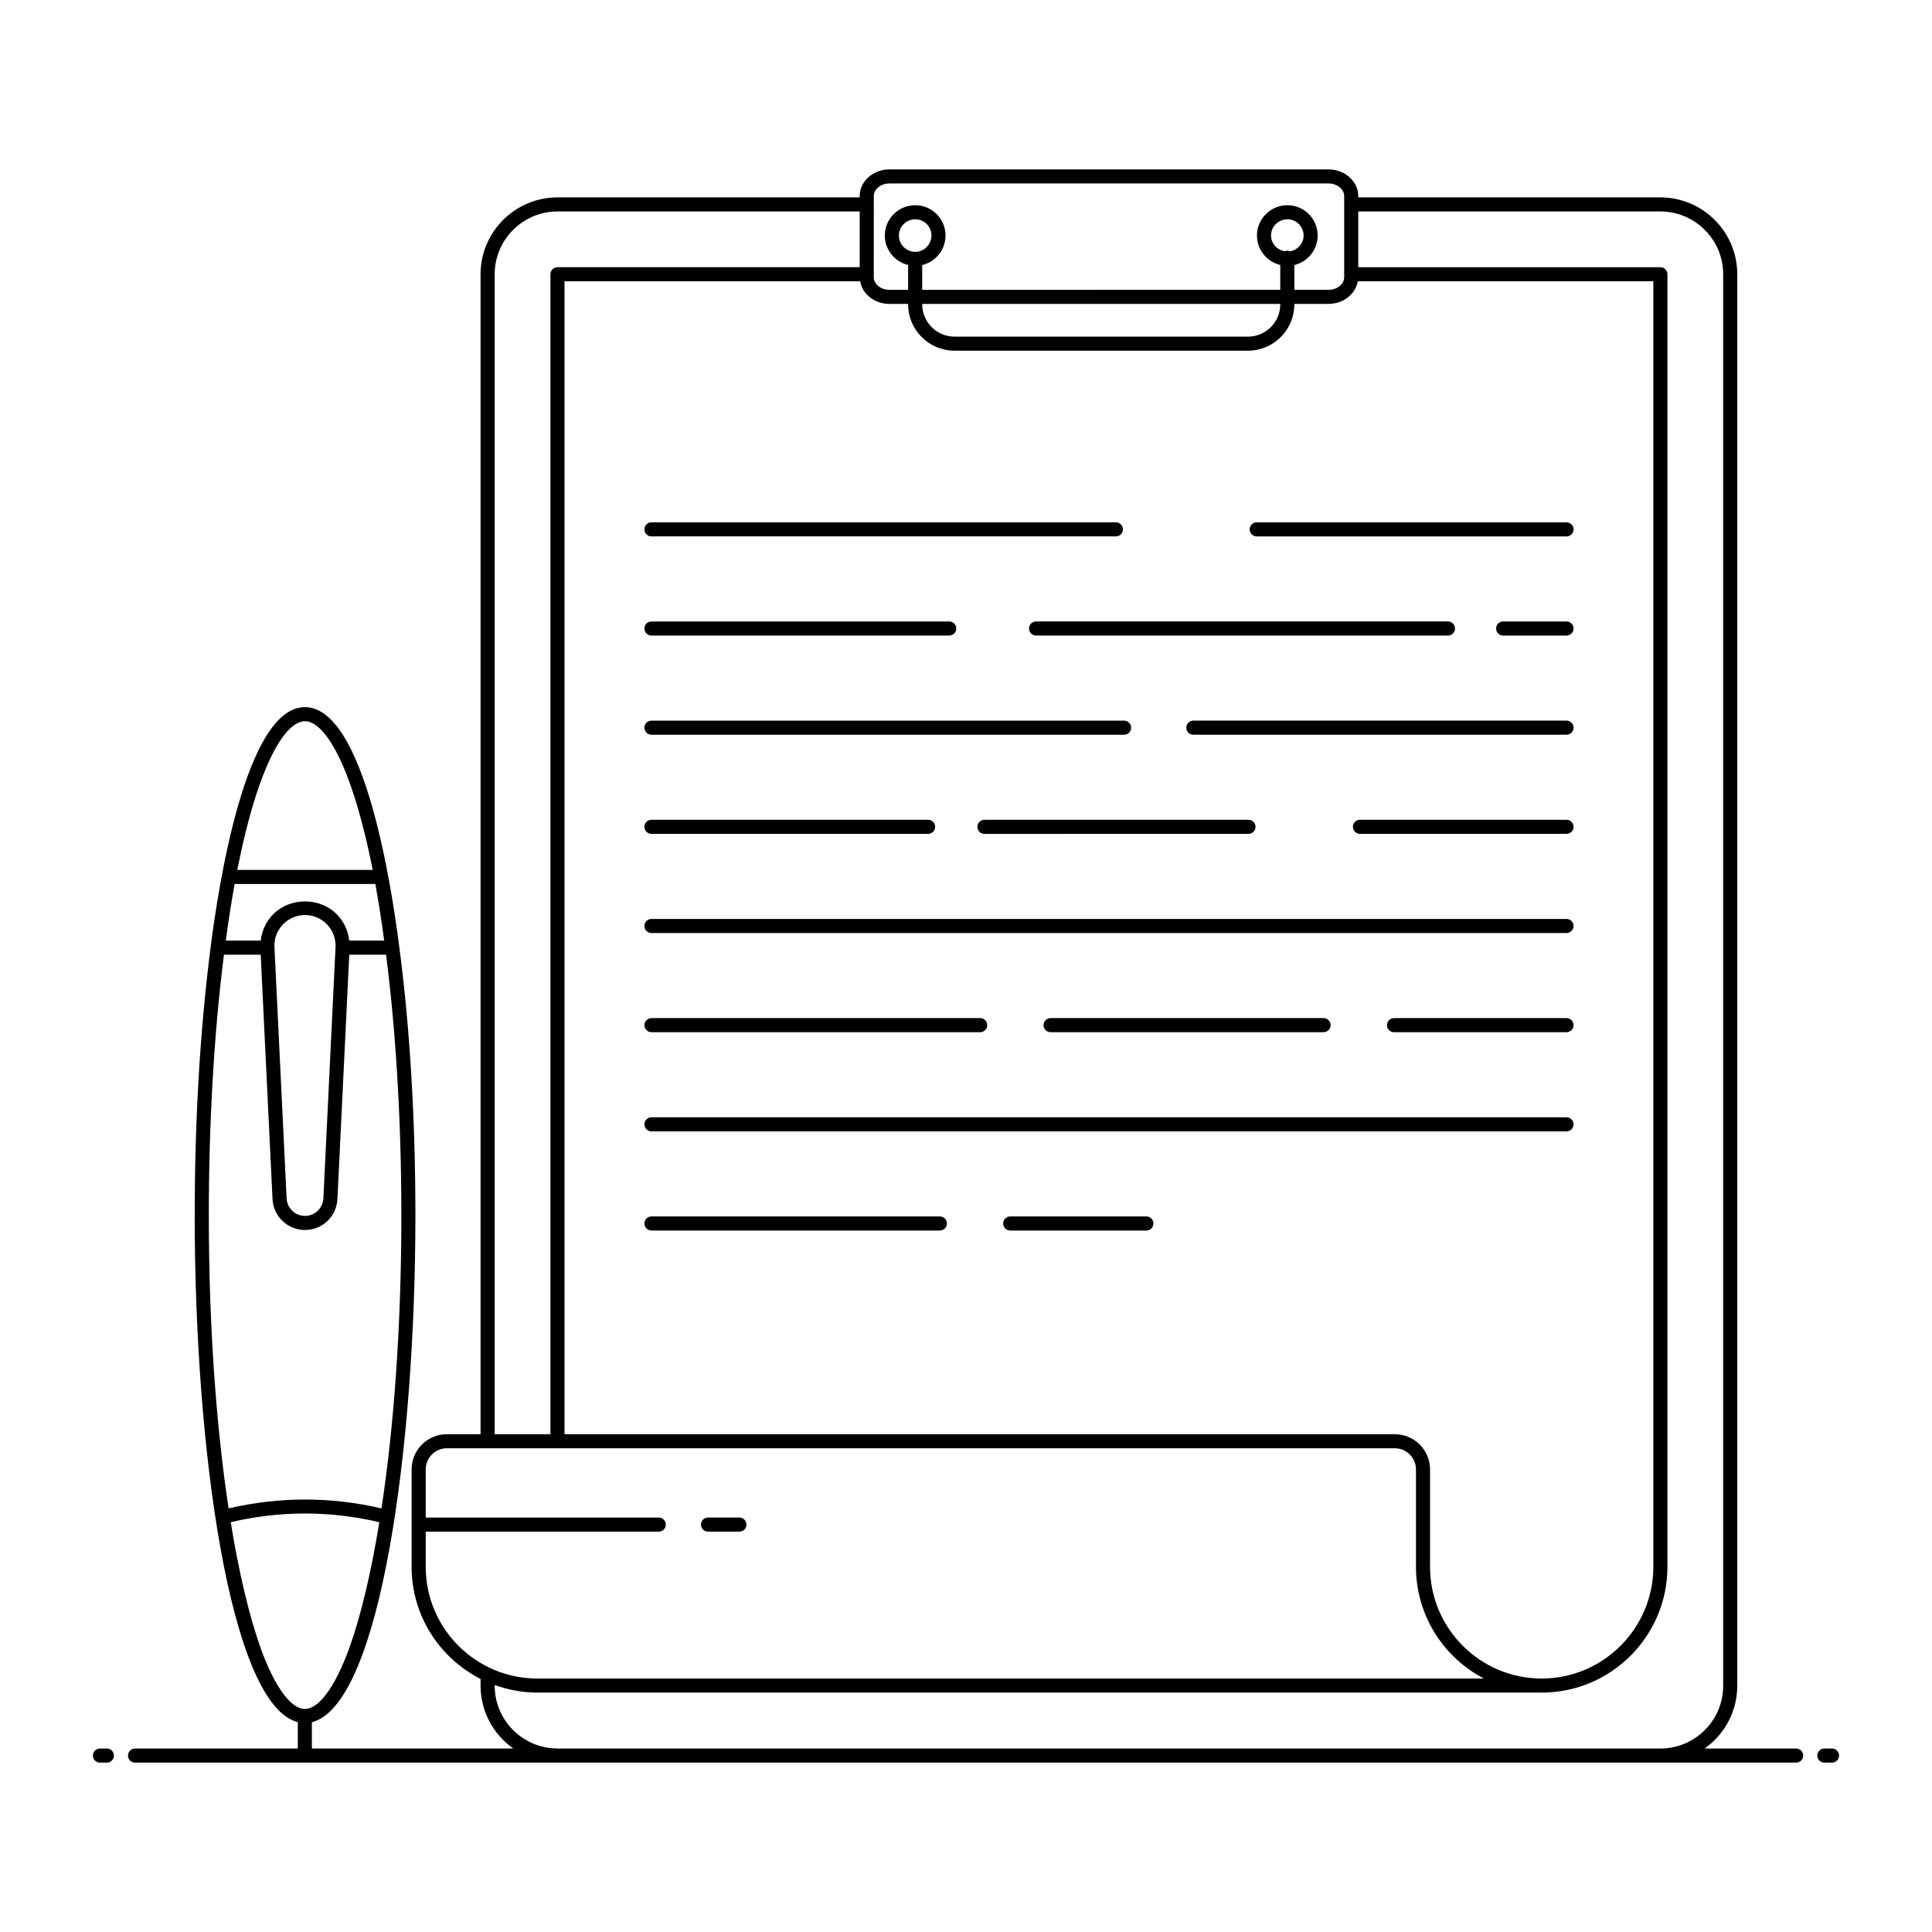 <?xml version="1.0" encoding="UTF-8"?>
<!-- Uploaded to: SVG Repo, www.svgrepo.com, Generator: SVG Repo Mixer Tools -->
<svg fill="#000000" width="800px" height="800px" version="1.1" viewBox="144 144 512 512" xmlns="http://www.w3.org/2000/svg">
 <g>
  <path d="m172.33 607.38h-1.844c-1.031 0-1.867 0.836-1.867 1.867s0.836 1.867 1.867 1.867h1.844c1.031 0 1.867-0.836 1.867-1.867 0-1.035-0.836-1.867-1.867-1.867z"/>
  <path d="m620 607.38h-24.266c5.231-3.691 8.66-9.77 8.66-16.645v-374.05c0-11.234-9.141-20.375-20.375-20.375l-80.066-0.004v-0.328c0-3.906-3.535-7.082-7.875-7.082h-116.38c-4.344 0-7.875 3.176-7.875 7.082v0.328h-80.055c-11.258 0-20.414 9.141-20.414 20.375v307.4h-8.945c-5.144 0-9.328 4.188-9.328 9.328v14.582c0 0.016-0.008 0.027-0.008 0.047 0 0.016 0.008 0.027 0.008 0.047v11.152c0 12.961 7.449 24.188 18.277 29.695v1.801c0 6.875 3.438 12.953 8.676 16.645l-53.383 0.004v-6.957c0.16-0.039 0.312-0.117 0.473-0.164 0.066-0.02 0.137-0.047 0.203-0.07 17.398-5.863 26.758-71.828 26.758-134.11 0-25.488-1.48-50.094-4.277-71.145 0-0.008 0.004-0.02 0.004-0.027-2.019-15.699-9.18-63.508-25.012-63.508-15.805 0-22.969 47.965-24.969 63.508-3.004 23.359-4.234 47.801-4.234 71.172 0 62.25 9.324 128.18 26.656 134.1 0.078 0.027 0.152 0.055 0.23 0.082 0.145 0.047 0.289 0.117 0.438 0.152v6.965h-43.133c-1.031 0-1.867 0.836-1.867 1.867s0.836 1.867 1.867 1.867h440.21c1.031 0 1.867-0.836 1.867-1.867-0.004-1.035-0.84-1.867-1.871-1.867zm-406.24-24.766c-0.219-0.562-0.438-1.191-0.656-1.789-2.977-8.324-5.719-19.637-7.957-33.426 13.074-3.078 26.305-3.078 39.379 0.004-2.191 13.457-4.863 24.555-7.766 32.82-4.254 11.863-8.645 16.676-11.957 16.676-3.055 0-7.035-4.094-10.973-14.113-0.027-0.059-0.047-0.113-0.07-0.172zm22.789-189.34c-0.281-2.555-1.344-4.938-3.156-6.836-4.512-4.734-12.629-4.734-17.141 0-1.809 1.902-2.871 4.285-3.152 6.836h-9.262c0.742-5.606 1.422-9.844 2.34-15.004h37.297c0.879 4.93 1.668 9.938 2.34 15.004zm-3.629 1.719-3.223 66.59c-0.125 2.602-2.266 4.641-4.871 4.641s-4.746-2.039-4.871-4.641l-3.223-66.59c-0.109-2.234 0.68-4.359 2.227-5.981 3.184-3.344 8.527-3.371 11.738 0 1.539 1.621 2.332 3.746 2.223 5.981zm-8.117-59.863c4.965 0 12.227 10.453 17.969 39.41h-35.895c5.746-28.961 12.984-39.41 17.926-39.41zm-21.457 61.879h9.742l3.133 64.758c0.223 4.594 4 8.191 8.602 8.191 4.602 0 8.375-3.598 8.598-8.191l3.137-64.758h9.75c5.578 43.32 5.617 101.77-1.207 146.73-13.461-3.125-27.066-3.125-40.52-0.004-3.199-21.148-5.242-47.617-5.242-77.66-0.004-24.562 1.391-48.383 4.008-69.07zm349.22 191.82c-16.316-0.004-29.59-13.277-29.59-29.594v-25.824c0-5.144-4.188-9.328-9.328-9.328l-220.05-0.004v-305.54h78.348c0.586 3.387 3.824 5.996 7.754 5.996h4.957v0.105c0 6.781 5.516 12.297 12.297 12.297h77.762c6.781 0 12.297-5.516 12.297-12.297v-0.105h9.062c3.93 0 7.168-2.609 7.754-5.996h78.324v340.69c-0.004 16.316-13.277 29.594-29.59 29.598zm-164.17-364.29h94.891v0.105c0 4.723-3.84 8.566-8.566 8.566l-77.758-0.004c-4.723 0-8.566-3.84-8.566-8.566zm-12.832-28.566c0-1.848 1.859-3.348 4.144-3.348h116.37c2.285 0 4.144 1.504 4.144 3.348v21.484c0 1.848-1.859 3.348-4.144 3.348h-9.062v-6.566c3.535-0.844 6.18-4.027 6.18-7.836 0-4.422-3.598-8.02-8.02-8.02-4.449 0-8.07 3.598-8.07 8.02 0 3.797 2.644 6.969 6.18 7.824v6.578l-94.891 0.004v-6.566c3.535-0.844 6.18-4.027 6.18-7.836 0-4.422-3.598-8.02-8.02-8.02-4.453 0-8.074 3.598-8.074 8.02 0 3.797 2.644 6.969 6.18 7.824v6.578h-4.957c-2.285 0-4.144-1.504-4.144-3.348zm110.34 14.621c-0.23-0.102-0.484-0.164-0.754-0.164-0.266 0-0.516 0.059-0.742 0.156-2.012-0.375-3.57-2.066-3.57-4.184 0-2.363 1.945-4.289 4.34-4.289 2.363 0 4.289 1.926 4.289 4.289-0.004 2.133-1.559 3.828-3.562 4.191zm-99.348 0.148c-2.394 0-4.34-1.949-4.34-4.34 0-2.363 1.949-4.289 4.34-4.289 2.363 0 4.289 1.926 4.289 4.289 0 2.394-1.926 4.34-4.289 4.34zm-111.46 5.938c0-9.18 7.481-16.645 16.68-16.645h80.055v14.777h-80.094c-1.031 0-1.867 0.836-1.867 1.867v307.4h-14.777zm-18.277 342.55v-9.328h61.758c1.031 0 1.867-0.836 1.867-1.867s-0.836-1.867-1.867-1.867l-61.758 0.004v-12.762c0-3.086 2.512-5.598 5.598-5.598h251.23c3.086 0 5.598 2.512 5.598 5.598v25.824c0 12.859 7.32 24.039 18.012 29.594h-250.85c-16.316 0-29.59-13.277-29.59-29.598zm34.957 48.145c-9.199 0-16.68-7.469-16.68-16.645v-0.191c3.539 1.285 7.34 2.019 11.316 2.019h266.16c18.371-0.008 33.312-14.953 33.312-33.324v-342.55c0-1.031-0.836-1.867-1.867-1.867h-80.066v-14.777h80.066c9.176 0 16.645 7.469 16.645 16.645v374.05c0 9.176-7.469 16.645-16.645 16.645z"/>
  <path d="m629.51 607.38h-2.047c-1.031 0-1.867 0.836-1.867 1.867s0.836 1.867 1.867 1.867l2.047-0.004c1.031 0 1.867-0.836 1.867-1.867s-0.836-1.863-1.867-1.863z"/>
  <path d="m559.14 282.42h-82.102c-1.031 0-1.867 0.836-1.867 1.867s0.836 1.867 1.867 1.867h82.102c1.031 0 1.867-0.836 1.867-1.867s-0.836-1.867-1.867-1.867z"/>
  <path d="m316.64 286.15h123.08c1.031 0 1.867-0.836 1.867-1.867s-0.836-1.867-1.867-1.867h-66.242l-56.836 0.004c-1.031 0-1.867 0.836-1.867 1.867s0.836 1.863 1.867 1.863z"/>
  <path d="m559.14 308.7h-16.793c-1.031 0-1.867 0.836-1.867 1.867s0.836 1.867 1.867 1.867h16.793c1.031 0 1.867-0.836 1.867-1.867s-0.836-1.867-1.867-1.867z"/>
  <path d="m416.7 310.56c0 1.031 0.836 1.867 1.867 1.867h109.16c1.031 0 1.867-0.836 1.867-1.867s-0.836-1.867-1.867-1.867h-109.16c-1.031 0-1.867 0.836-1.867 1.867z"/>
  <path d="m316.64 312.43h78.918c1.031 0 1.867-0.836 1.867-1.867s-0.836-1.867-1.867-1.867l-78.918 0.004c-1.031 0-1.867 0.836-1.867 1.867s0.836 1.863 1.867 1.863z"/>
  <path d="m559.14 334.97h-98.895c-1.031 0-1.867 0.836-1.867 1.867s0.836 1.867 1.867 1.867h98.895c1.031 0 1.867-0.836 1.867-1.867s-0.836-1.867-1.867-1.867z"/>
  <path d="m316.64 338.71h125.26c1.031 0 1.867-0.836 1.867-1.867s-0.836-1.867-1.867-1.867h-125.26c-1.031 0-1.867 0.836-1.867 1.867s0.836 1.867 1.867 1.867z"/>
  <path d="m559.14 361.25h-54.734c-1.031 0-1.867 0.836-1.867 1.867s0.836 1.867 1.867 1.867h54.734c1.031 0 1.867-0.836 1.867-1.867s-0.836-1.867-1.867-1.867z"/>
  <path d="m403.02 363.12c0 1.031 0.836 1.867 1.867 1.867l69.973-0.004c1.031 0 1.867-0.836 1.867-1.867s-0.836-1.867-1.867-1.867l-69.973 0.004c-1.031 0-1.867 0.836-1.867 1.867z"/>
  <path d="m316.64 364.98h73.32c1.031 0 1.867-0.836 1.867-1.867s-0.836-1.867-1.867-1.867l-73.32 0.004c-1.031 0-1.867 0.836-1.867 1.867s0.836 1.863 1.867 1.863z"/>
  <path d="m559.14 387.53h-242.5c-1.031 0-1.867 0.836-1.867 1.867s0.836 1.867 1.867 1.867h242.5c1.031 0 1.867-0.836 1.867-1.867s-0.836-1.867-1.867-1.867z"/>
  <path d="m559.14 413.81h-45.715c-1.031 0-1.867 0.836-1.867 1.867s0.836 1.867 1.867 1.867h45.715c1.031 0 1.867-0.836 1.867-1.867 0-1.035-0.836-1.867-1.867-1.867z"/>
  <path d="m494.76 417.54c1.031 0 1.867-0.836 1.867-1.867s-0.836-1.867-1.867-1.867l-72.344 0.004c-1.031 0-1.867 0.836-1.867 1.867s0.836 1.867 1.867 1.867z"/>
  <path d="m316.64 417.54h87.121c1.031 0 1.867-0.836 1.867-1.867s-0.836-1.867-1.867-1.867l-87.121 0.004c-1.031 0-1.867 0.836-1.867 1.867 0 1.027 0.836 1.863 1.867 1.863z"/>
  <path d="m559.14 440.09h-242.5c-1.031 0-1.867 0.836-1.867 1.867s0.836 1.867 1.867 1.867h242.5c1.031 0 1.867-0.836 1.867-1.867s-0.836-1.867-1.867-1.867z"/>
  <path d="m447.8 466.37h-36.078c-1.031 0-1.867 0.836-1.867 1.867s0.836 1.867 1.867 1.867h36.078c1.031 0 1.867-0.836 1.867-1.867-0.004-1.035-0.836-1.867-1.867-1.867z"/>
  <path d="m393.07 466.37h-76.43c-1.031 0-1.867 0.836-1.867 1.867s0.836 1.867 1.867 1.867h76.43c1.031 0 1.867-0.836 1.867-1.867 0-1.035-0.836-1.867-1.867-1.867z"/>
  <path d="m331.63 549.9h8.32c1.031 0 1.867-0.836 1.867-1.867s-0.836-1.867-1.867-1.867h-8.32c-1.031 0-1.867 0.836-1.867 1.867 0.004 1.031 0.836 1.867 1.867 1.867z"/>
 </g>
</svg>